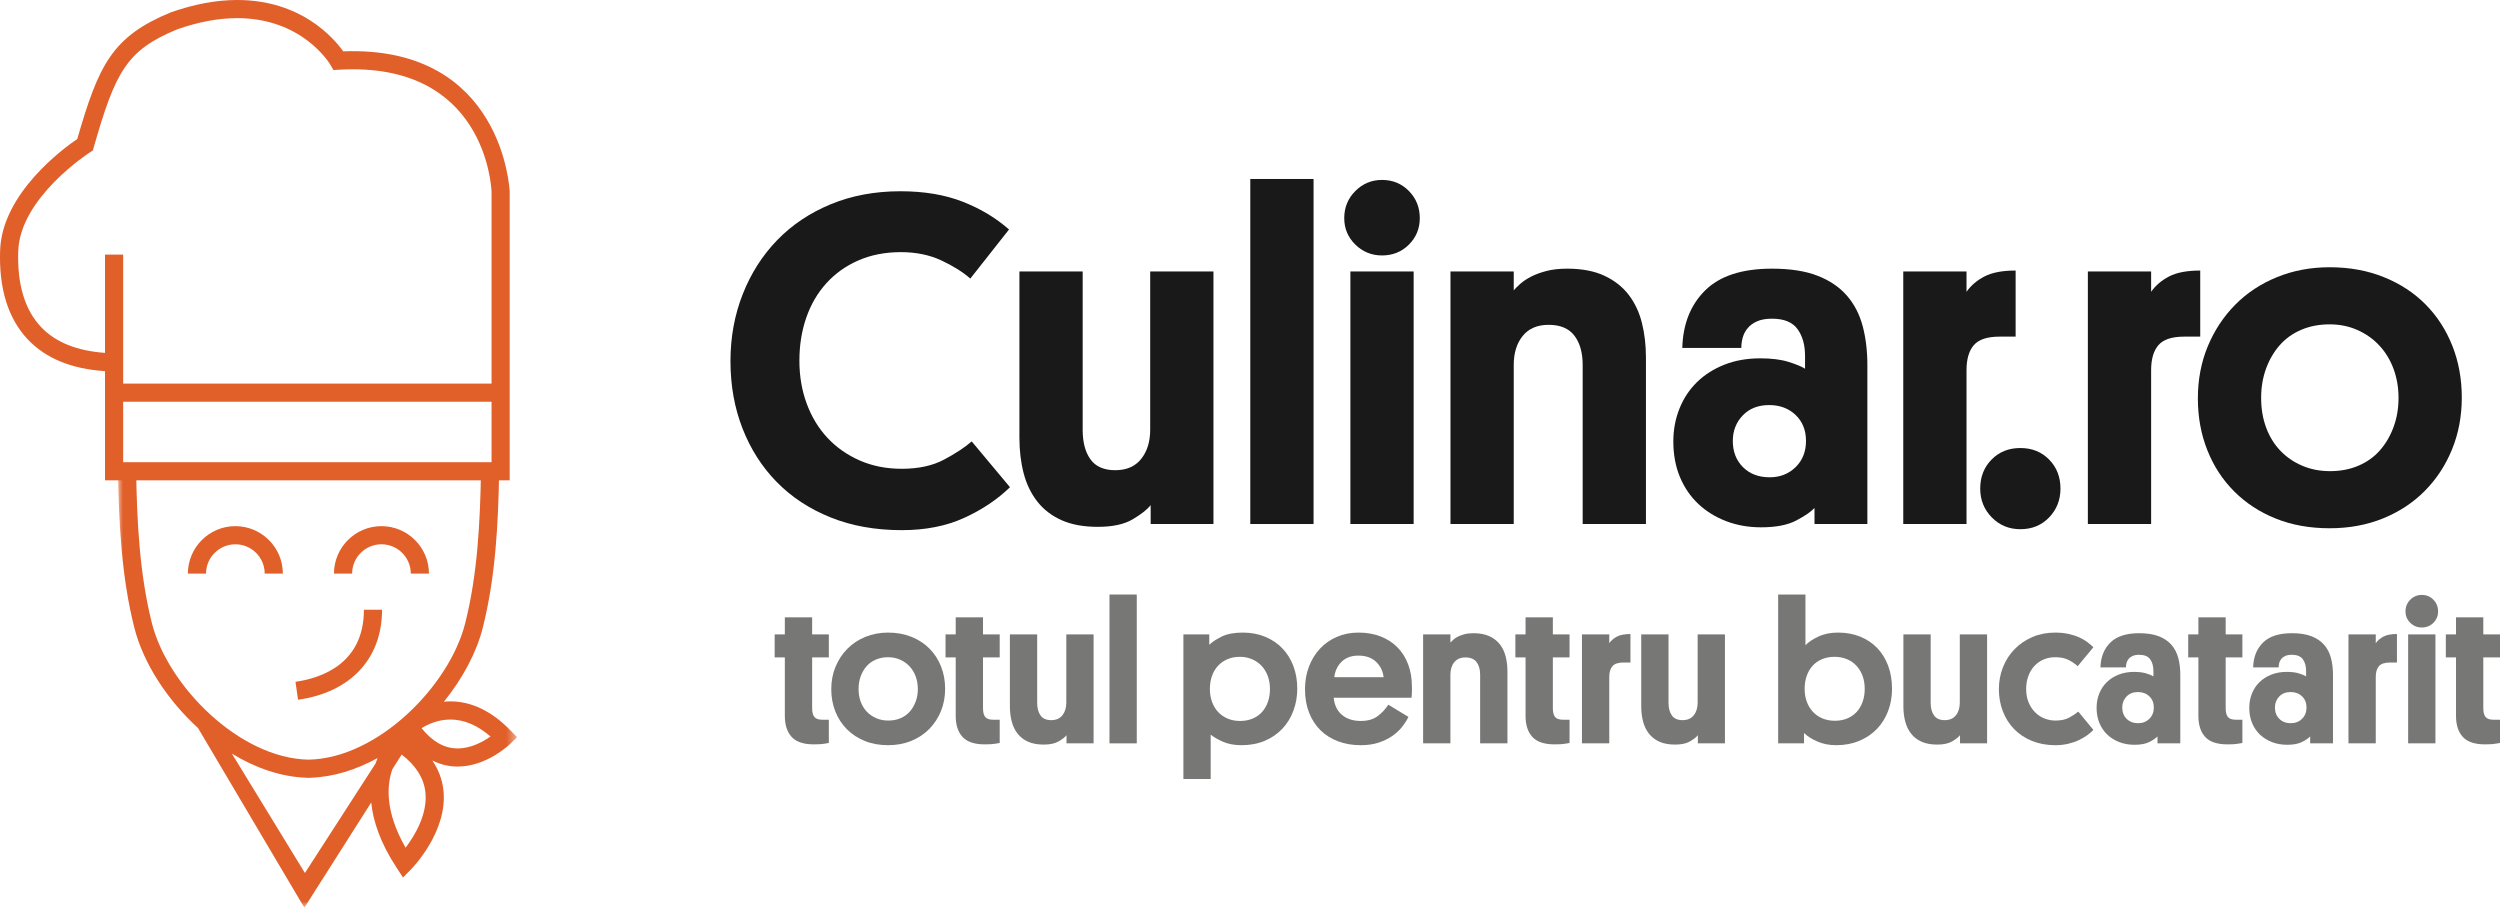 <?xml version="1.0" encoding="UTF-8"?>
<svg width="248px" height="90px" viewBox="0 0 248 90" version="1.1" xmlns="http://www.w3.org/2000/svg" xmlns:xlink="http://www.w3.org/1999/xlink">
    <title>Culinar_LOGO_New</title>
    <defs>
        <polygon id="path-1" points="0 0 39.582 0 39.582 43.087 0 43.087"></polygon>
    </defs>
    <g id="Page-1" stroke="none" stroke-width="1" fill="none" fill-rule="evenodd">
        <g id="Culinar-–-homepage" transform="translate(-596, -6700)">
            <g id="Group-7" transform="translate(0, 6654)">
                <g id="Culinar_LOGO_New" transform="translate(596, 46)">
                    <path d="M4.075,32.444 C2.454,30.734 1.693,28.188 1.812,24.88 C2.003,19.576 8.851,15.159 8.919,15.115 L9.207,14.932 L9.302,14.603 C11.453,7.105 12.554,4.975 17.6,2.902 C19.692,2.17 21.687,1.8 23.53,1.8 C29.998,1.8 32.69,6.277 32.799,6.465 L33.076,6.947 L33.631,6.915 C48.153,6.07 48.745,18.55 48.762,19.034 L48.762,38.051 L12.217,38.051 L12.217,25.255 L10.417,25.255 L10.417,35.005 C7.639,34.808 5.504,33.953 4.075,32.444 Z M12.217,45.85 L48.762,45.85 L48.762,39.851 L12.217,39.851 L12.217,45.85 Z M50.562,47.649 L50.561,19.007 C50.557,18.865 49.909,4.498 34.048,5.093 C33.081,3.739 29.841,0 23.53,0 C21.484,0 19.289,0.405 16.961,1.219 C11.121,3.617 9.785,6.441 7.664,13.788 C6.236,14.76 0.216,19.185 0.013,24.815 C-0.124,28.624 0.803,31.607 2.768,33.681 C4.541,35.553 7.111,36.606 10.417,36.816 L10.417,47.649 L50.562,47.649 L50.562,47.649 Z" id="Fill-1" fill="#E15F29"></path>
                    <path d="M42.551,56.902 L40.751,56.902 C40.751,55.299 39.445,53.993 37.84,53.993 C36.236,53.993 34.93,55.299 34.93,56.902 L33.13,56.902 C33.13,54.306 35.243,52.194 37.84,52.194 C40.438,52.194 42.551,54.306 42.551,56.902" id="Fill-3" fill="#E15F29"></path>
                    <path d="M28.059,56.902 L26.259,56.902 C26.259,55.299 24.954,53.993 23.349,53.993 C21.744,53.993 20.438,55.299 20.438,56.902 L18.638,56.902 C18.638,54.306 20.751,52.194 23.349,52.194 C25.946,52.194 28.059,54.306 28.059,56.902" id="Fill-4" fill="#E15F29"></path>
                    <g id="Group-8" transform="translate(11.707, 46.913)">
                        <mask id="mask-2" fill="white">
                            <use xlink:href="#path-1"></use>
                        </mask>
                        <g id="Clip-6"></g>
                        <path d="M17.859,22.503 L17.605,20.722 C20.14,20.36 24.393,18.951 24.393,13.574 L26.193,13.574 C26.193,18.422 23.078,21.76 17.859,22.503" id="Fill-5" fill="#E15F29" mask="url(#mask-2)"></path>
                        <path d="M33.69,27.331 C32.377,27.331 31.176,26.655 30.115,25.319 C30.727,24.94 31.74,24.464 32.969,24.464 C34.322,24.464 35.658,25.029 36.951,26.147 C36.219,26.663 35.015,27.331 33.69,27.331 Z M28.527,37.179 C26.49,33.619 26.645,31.028 27.214,29.397 L28.14,27.939 C29.537,29.013 30.329,30.256 30.489,31.644 C30.741,33.846 29.416,36.007 28.527,37.179 Z M11.297,27.848 C13.621,29.264 16.163,30.158 18.715,30.239 L18.715,30.251 C18.778,30.251 18.84,30.246 18.902,30.245 C18.965,30.246 19.028,30.251 19.09,30.251 L19.09,30.239 C21.368,30.167 23.637,29.446 25.75,28.285 C25.675,28.461 25.604,28.65 25.537,28.846 L18.54,39.688 L11.297,27.848 Z M38.963,25.576 C37.097,23.644 35.08,22.664 32.969,22.664 C32.748,22.664 32.534,22.679 32.325,22.7 C34.183,20.403 35.559,17.834 36.183,15.366 C37.458,10.326 37.716,5.018 37.805,0.032 L36.005,0 C35.918,4.878 35.668,10.062 34.438,14.924 C32.87,21.123 25.773,28.315 18.902,28.445 C12.033,28.315 4.935,21.123 3.367,14.924 C2.138,10.062 1.887,4.879 1.8,0 L0,0.032 C0.089,5.018 0.347,10.327 1.622,15.366 C2.497,18.826 4.847,22.486 7.94,25.312 L18.485,43.13 L25.117,32.696 C25.3,34.521 26.009,36.696 27.662,39.204 L28.274,40.131 L29.054,39.342 C29.205,39.188 32.743,35.555 32.278,31.448 C32.159,30.398 31.787,29.424 31.181,28.528 C31.967,28.922 32.803,29.131 33.69,29.131 C36.584,29.131 38.851,26.937 38.946,26.843 L39.582,26.218 L38.963,25.576 L38.963,25.576 Z" id="Fill-7" fill="#E15F29" mask="url(#mask-2)"></path>
                    </g>
                    <g id="totul-pentru-" transform="translate(76.846, 58.976)" fill="#777776" fill-rule="nonzero">
                        <path d="M3.718,3.959 L3.718,2.262 L1.01,2.262 L1.01,3.959 L0,3.959 L0,6.241 L1.01,6.241 L1.01,12.039 C1.01,12.941 1.236,13.638 1.687,14.129 C2.138,14.621 2.876,14.866 3.9,14.866 C4.371,14.866 4.728,14.843 4.97,14.796 C5.213,14.749 5.348,14.725 5.375,14.725 L5.375,12.422 L4.748,12.422 C4.358,12.422 4.088,12.331 3.94,12.15 C3.792,11.968 3.718,11.675 3.718,11.271 L3.718,6.241 L5.375,6.241 L5.375,3.959 L3.718,3.959 Z" id="Path"></path>
                        <path d="M8.324,9.372 C8.324,8.914 8.394,8.494 8.536,8.11 C8.677,7.726 8.873,7.393 9.122,7.11 C9.371,6.827 9.677,6.608 10.041,6.454 C10.405,6.299 10.809,6.221 11.253,6.221 C11.684,6.221 12.082,6.302 12.446,6.464 C12.809,6.625 13.122,6.847 13.385,7.13 C13.648,7.413 13.85,7.746 13.991,8.13 C14.133,8.514 14.203,8.928 14.203,9.372 C14.203,9.817 14.133,10.231 13.991,10.614 C13.85,10.998 13.654,11.332 13.405,11.614 C13.156,11.897 12.85,12.116 12.486,12.271 C12.122,12.426 11.718,12.503 11.274,12.503 C10.843,12.503 10.445,12.426 10.082,12.271 C9.718,12.116 9.405,11.9 9.142,11.624 C8.879,11.348 8.677,11.018 8.536,10.635 C8.394,10.251 8.324,9.83 8.324,9.372 Z M5.616,9.392 C5.616,10.187 5.751,10.924 6.02,11.604 C6.29,12.284 6.674,12.873 7.172,13.372 C7.67,13.87 8.263,14.257 8.95,14.533 C9.637,14.809 10.405,14.947 11.253,14.947 C12.089,14.947 12.853,14.806 13.547,14.523 C14.24,14.24 14.836,13.846 15.335,13.341 C15.833,12.836 16.22,12.244 16.497,11.564 C16.773,10.884 16.911,10.147 16.911,9.352 C16.911,8.558 16.776,7.82 16.507,7.14 C16.237,6.46 15.857,5.871 15.365,5.373 C14.873,4.875 14.277,4.484 13.577,4.201 C12.877,3.919 12.102,3.777 11.253,3.777 C10.445,3.777 9.694,3.919 9.001,4.201 C8.307,4.484 7.711,4.878 7.212,5.383 C6.714,5.888 6.323,6.48 6.041,7.16 C5.758,7.841 5.616,8.585 5.616,9.392 Z" id="Shape"></path>
                        <path d="M20.668,3.959 L20.668,2.262 L17.961,2.262 L17.961,3.959 L16.951,3.959 L16.951,6.241 L17.961,6.241 L17.961,12.039 C17.961,12.941 18.186,13.638 18.638,14.129 C19.089,14.621 19.826,14.866 20.85,14.866 C21.322,14.866 21.678,14.843 21.921,14.796 C22.163,14.749 22.298,14.725 22.325,14.725 L22.325,12.422 L21.699,12.422 C21.308,12.422 21.039,12.331 20.89,12.15 C20.742,11.968 20.668,11.675 20.668,11.271 L20.668,6.241 L22.325,6.241 L22.325,3.959 L20.668,3.959 Z" id="Path"></path>
                        <path d="M26.042,10.746 L26.042,3.959 L23.335,3.959 L23.335,11.069 C23.335,11.621 23.395,12.129 23.516,12.594 C23.638,13.059 23.833,13.463 24.102,13.806 C24.372,14.149 24.719,14.415 25.143,14.604 C25.567,14.792 26.082,14.887 26.689,14.887 C27.322,14.887 27.82,14.779 28.184,14.563 C28.547,14.348 28.803,14.146 28.952,13.957 L28.952,14.765 L31.639,14.765 L31.639,3.959 L28.931,3.959 L28.931,10.726 C28.931,11.237 28.803,11.655 28.547,11.978 C28.291,12.301 27.921,12.463 27.436,12.463 C26.951,12.463 26.598,12.308 26.375,11.998 C26.153,11.688 26.042,11.271 26.042,10.746 Z" id="Path"></path>
                        <polygon id="Path" points="35.921 14.765 35.921 0 33.214 0 33.214 14.765"></polygon>
                        <path d="M43.174,9.372 C43.174,8.914 43.241,8.49 43.376,8.1 C43.51,7.709 43.706,7.373 43.962,7.09 C44.218,6.807 44.531,6.585 44.901,6.423 C45.272,6.262 45.686,6.181 46.144,6.181 C46.588,6.181 46.996,6.262 47.366,6.423 C47.737,6.585 48.053,6.807 48.316,7.09 C48.578,7.373 48.78,7.709 48.922,8.1 C49.063,8.49 49.134,8.914 49.134,9.372 C49.134,9.83 49.067,10.254 48.932,10.645 C48.797,11.035 48.602,11.372 48.346,11.655 C48.09,11.938 47.777,12.156 47.407,12.311 C47.036,12.466 46.622,12.543 46.164,12.543 C45.719,12.543 45.312,12.466 44.942,12.311 C44.571,12.156 44.255,11.938 43.992,11.655 C43.729,11.372 43.527,11.035 43.386,10.645 C43.244,10.254 43.174,9.83 43.174,9.372 Z M43.254,18.3 L43.254,13.897 C43.524,14.126 43.921,14.358 44.447,14.594 C44.972,14.829 45.591,14.947 46.305,14.947 C47.167,14.947 47.939,14.802 48.619,14.513 C49.299,14.223 49.878,13.826 50.356,13.321 C50.835,12.816 51.202,12.22 51.458,11.534 C51.714,10.847 51.842,10.113 51.842,9.332 C51.842,8.524 51.714,7.78 51.458,7.1 C51.202,6.42 50.838,5.834 50.367,5.343 C49.895,4.851 49.326,4.467 48.659,4.191 C47.993,3.915 47.248,3.777 46.427,3.777 C45.565,3.777 44.864,3.912 44.325,4.181 C43.787,4.45 43.382,4.72 43.113,4.989 L43.113,3.959 L40.547,3.959 L40.547,18.3 L43.254,18.3 Z" id="Shape"></path>
                        <path d="M55.458,10.241 L63.176,10.241 C63.203,10.012 63.216,9.803 63.216,9.615 L63.216,9.13 C63.216,8.322 63.092,7.588 62.842,6.928 C62.593,6.268 62.24,5.706 61.782,5.242 C61.324,4.777 60.768,4.417 60.115,4.161 C59.461,3.905 58.731,3.777 57.923,3.777 C57.141,3.777 56.424,3.919 55.771,4.201 C55.117,4.484 54.558,4.875 54.094,5.373 C53.629,5.871 53.265,6.464 53.003,7.15 C52.74,7.837 52.609,8.585 52.609,9.392 C52.609,10.254 52.743,11.029 53.013,11.715 C53.282,12.402 53.659,12.984 54.144,13.463 C54.629,13.941 55.212,14.308 55.892,14.563 C56.572,14.819 57.323,14.947 58.145,14.947 C58.805,14.947 59.391,14.863 59.903,14.695 C60.414,14.526 60.862,14.311 61.246,14.048 C61.63,13.786 61.957,13.486 62.226,13.149 C62.496,12.813 62.711,12.476 62.873,12.14 L60.872,10.928 C60.59,11.372 60.236,11.752 59.812,12.069 C59.387,12.385 58.832,12.543 58.145,12.543 C57.377,12.543 56.754,12.341 56.276,11.938 C55.798,11.534 55.525,10.968 55.458,10.241 Z M57.902,6.06 C58.643,6.06 59.229,6.265 59.66,6.676 C60.091,7.086 60.34,7.595 60.408,8.201 L55.518,8.201 C55.585,7.581 55.828,7.07 56.245,6.666 C56.663,6.262 57.215,6.06 57.902,6.06 Z" id="Shape"></path>
                        <path d="M69.984,7.958 L69.984,14.765 L72.692,14.765 L72.692,7.635 C72.692,7.11 72.634,6.618 72.52,6.161 C72.405,5.703 72.217,5.302 71.954,4.959 C71.691,4.615 71.345,4.343 70.914,4.141 C70.483,3.939 69.95,3.838 69.317,3.838 C68.981,3.838 68.684,3.871 68.428,3.939 C68.172,4.006 67.954,4.087 67.772,4.181 C67.59,4.275 67.438,4.376 67.317,4.484 C67.196,4.592 67.102,4.686 67.034,4.767 L67.034,3.959 L64.327,3.959 L64.327,14.765 L67.034,14.765 L67.034,7.958 C67.034,7.447 67.162,7.033 67.418,6.716 C67.674,6.4 68.044,6.241 68.529,6.241 C69.028,6.241 69.395,6.396 69.631,6.706 C69.866,7.016 69.984,7.433 69.984,7.958 Z" id="Path"></path>
                        <path d="M77.197,3.959 L77.197,2.262 L74.489,2.262 L74.489,3.959 L73.479,3.959 L73.479,6.241 L74.489,6.241 L74.489,12.039 C74.489,12.941 74.715,13.638 75.166,14.129 C75.617,14.621 76.355,14.866 77.378,14.866 C77.85,14.866 78.207,14.843 78.449,14.796 C78.692,14.749 78.826,14.725 78.853,14.725 L78.853,12.422 L78.227,12.422 C77.836,12.422 77.567,12.331 77.419,12.15 C77.271,11.968 77.197,11.675 77.197,11.271 L77.197,6.241 L78.853,6.241 L78.853,3.959 L77.197,3.959 Z" id="Path"></path>
                        <path d="M84.894,6.746 L84.894,3.919 C84.328,3.919 83.884,4.003 83.56,4.171 C83.237,4.339 82.981,4.558 82.793,4.828 L82.793,3.959 L80.085,3.959 L80.085,14.765 L82.793,14.765 L82.793,8.181 C82.793,7.709 82.897,7.352 83.106,7.11 C83.315,6.868 83.682,6.746 84.207,6.746 L84.894,6.746 Z" id="Path"></path>
                        <path d="M88.672,10.746 L88.672,3.959 L85.964,3.959 L85.964,11.069 C85.964,11.621 86.025,12.129 86.146,12.594 C86.267,13.059 86.462,13.463 86.732,13.806 C87.001,14.149 87.348,14.415 87.772,14.604 C88.197,14.792 88.712,14.887 89.318,14.887 C89.951,14.887 90.45,14.779 90.813,14.563 C91.177,14.348 91.433,14.146 91.581,13.957 L91.581,14.765 L94.268,14.765 L94.268,3.959 L91.561,3.959 L91.561,10.726 C91.561,11.237 91.433,11.655 91.177,11.978 C90.921,12.301 90.551,12.463 90.066,12.463 C89.581,12.463 89.227,12.308 89.005,11.998 C88.783,11.688 88.672,11.271 88.672,10.746 Z" id="Path"></path>
                    </g>
                    <g id="bucat" transform="translate(176.394, 58.976)" fill="#777776" fill-rule="nonzero">
                        <path d="M2.627,9.352 C2.627,8.894 2.694,8.47 2.829,8.08 C2.963,7.689 3.159,7.352 3.415,7.07 C3.671,6.787 3.984,6.568 4.354,6.413 C4.725,6.258 5.139,6.181 5.597,6.181 C6.041,6.181 6.449,6.258 6.819,6.413 C7.19,6.568 7.506,6.787 7.769,7.07 C8.031,7.352 8.234,7.689 8.375,8.08 C8.516,8.47 8.587,8.894 8.587,9.352 C8.587,9.81 8.52,10.234 8.385,10.625 C8.25,11.015 8.055,11.352 7.799,11.635 C7.543,11.917 7.23,12.136 6.86,12.291 C6.489,12.446 6.075,12.523 5.617,12.523 C5.172,12.523 4.765,12.446 4.395,12.291 C4.024,12.136 3.708,11.917 3.445,11.635 C3.182,11.352 2.98,11.018 2.839,10.635 C2.697,10.251 2.627,9.823 2.627,9.352 Z M2.566,14.765 L2.566,13.735 C2.876,14.045 3.31,14.324 3.869,14.573 C4.428,14.823 5.058,14.947 5.758,14.947 C6.594,14.947 7.351,14.806 8.031,14.523 C8.712,14.24 9.294,13.85 9.779,13.351 C10.264,12.853 10.638,12.261 10.901,11.574 C11.163,10.887 11.295,10.147 11.295,9.352 C11.295,8.517 11.167,7.756 10.911,7.07 C10.655,6.383 10.294,5.797 9.83,5.312 C9.365,4.828 8.803,4.45 8.143,4.181 C7.483,3.912 6.748,3.777 5.94,3.777 C5.199,3.777 4.549,3.908 3.99,4.171 C3.431,4.434 3.004,4.72 2.707,5.03 L2.707,0 L0,0 L0,14.765 L2.566,14.765 Z" id="Shape"></path>
                        <path d="M15.129,10.746 L15.129,3.959 L12.422,3.959 L12.422,11.069 C12.422,11.621 12.482,12.129 12.604,12.594 C12.725,13.059 12.92,13.463 13.19,13.806 C13.459,14.149 13.806,14.415 14.23,14.604 C14.654,14.792 15.17,14.887 15.776,14.887 C16.409,14.887 16.907,14.779 17.271,14.563 C17.635,14.348 17.891,14.146 18.039,13.957 L18.039,14.765 L20.726,14.765 L20.726,3.959 L18.018,3.959 L18.018,10.726 C18.018,11.237 17.891,11.655 17.635,11.978 C17.379,12.301 17.008,12.463 16.523,12.463 C16.038,12.463 15.685,12.308 15.463,11.998 C15.24,11.688 15.129,11.271 15.129,10.746 Z" id="Path"></path>
                        <path d="M27.51,12.503 C27.12,12.503 26.749,12.432 26.399,12.291 C26.049,12.15 25.739,11.941 25.47,11.665 C25.2,11.389 24.988,11.059 24.833,10.675 C24.678,10.291 24.601,9.857 24.601,9.372 C24.601,8.928 24.668,8.514 24.803,8.13 C24.938,7.746 25.13,7.413 25.379,7.13 C25.628,6.847 25.931,6.625 26.288,6.464 C26.645,6.302 27.046,6.221 27.49,6.221 C28.029,6.221 28.477,6.316 28.834,6.504 C29.191,6.693 29.484,6.895 29.713,7.11 L31.269,5.232 C31.107,5.07 30.912,4.902 30.683,4.727 C30.454,4.551 30.181,4.393 29.864,4.252 C29.548,4.11 29.191,3.996 28.793,3.908 C28.396,3.821 27.955,3.777 27.47,3.777 C26.662,3.777 25.918,3.922 25.237,4.211 C24.557,4.501 23.968,4.898 23.469,5.403 C22.971,5.908 22.584,6.504 22.308,7.191 C22.032,7.878 21.894,8.611 21.894,9.392 C21.894,10.173 22.025,10.904 22.288,11.584 C22.55,12.264 22.924,12.853 23.409,13.351 C23.894,13.85 24.483,14.24 25.177,14.523 C25.871,14.806 26.642,14.947 27.49,14.947 C27.948,14.947 28.376,14.9 28.773,14.806 C29.171,14.711 29.524,14.59 29.834,14.442 C30.144,14.294 30.42,14.132 30.662,13.957 C30.905,13.782 31.107,13.607 31.269,13.432 L29.773,11.614 C29.531,11.816 29.231,12.015 28.874,12.21 C28.517,12.405 28.063,12.503 27.51,12.503 Z" id="Path"></path>
                        <path d="M31.588,11.231 C31.588,11.796 31.682,12.304 31.87,12.756 C32.059,13.207 32.322,13.59 32.658,13.907 C32.995,14.223 33.393,14.469 33.851,14.644 C34.308,14.819 34.807,14.907 35.346,14.907 C35.979,14.907 36.481,14.809 36.851,14.614 C37.221,14.419 37.481,14.24 37.629,14.079 L37.629,14.765 L39.892,14.765 L39.892,7.958 C39.892,7.352 39.824,6.797 39.69,6.292 C39.555,5.787 39.329,5.353 39.013,4.989 C38.696,4.626 38.279,4.343 37.76,4.141 C37.242,3.939 36.592,3.838 35.81,3.838 C34.531,3.838 33.578,4.147 32.951,4.767 C32.325,5.386 31.998,6.208 31.971,7.231 L34.497,7.231 C34.497,7.083 34.517,6.935 34.558,6.787 C34.598,6.639 34.669,6.504 34.77,6.383 C34.871,6.262 35.006,6.164 35.174,6.09 C35.342,6.016 35.554,5.979 35.81,5.979 C36.322,5.979 36.686,6.127 36.901,6.423 C37.117,6.719 37.225,7.103 37.225,7.575 L37.225,8.12 C37.077,8.026 36.841,7.928 36.518,7.827 C36.194,7.726 35.79,7.676 35.305,7.676 C34.74,7.676 34.228,7.766 33.77,7.948 C33.312,8.13 32.921,8.379 32.598,8.696 C32.275,9.012 32.025,9.389 31.85,9.827 C31.675,10.264 31.588,10.732 31.588,11.231 Z M34.133,11.21 C34.133,10.779 34.275,10.416 34.558,10.12 C34.841,9.823 35.218,9.675 35.689,9.675 C36.147,9.675 36.524,9.817 36.821,10.099 C37.117,10.382 37.265,10.753 37.265,11.21 C37.265,11.668 37.117,12.042 36.821,12.331 C36.524,12.621 36.154,12.766 35.709,12.766 C35.238,12.766 34.857,12.621 34.568,12.331 C34.278,12.042 34.133,11.668 34.133,11.21 Z" id="Shape"></path>
                        <path d="M44.393,3.959 L44.393,2.262 L41.686,2.262 L41.686,3.959 L40.675,3.959 L40.675,6.241 L41.686,6.241 L41.686,12.039 C41.686,12.941 41.911,13.638 42.363,14.129 C42.814,14.621 43.551,14.866 44.575,14.866 C45.046,14.866 45.403,14.843 45.646,14.796 C45.888,14.749 46.023,14.725 46.05,14.725 L46.05,12.422 L45.424,12.422 C45.033,12.422 44.764,12.331 44.615,12.15 C44.467,11.968 44.393,11.675 44.393,11.271 L44.393,6.241 L46.05,6.241 L46.05,3.959 L44.393,3.959 Z" id="Path"></path>
                    </g>
                    <g id="arit" transform="translate(223.128, 59.016)" fill="#777776" fill-rule="nonzero">
                        <path d="M0,11.19 C0,11.756 0.094,12.264 0.283,12.715 C0.471,13.166 0.734,13.55 1.071,13.867 C1.408,14.183 1.805,14.429 2.263,14.604 C2.721,14.779 3.219,14.866 3.758,14.866 C4.391,14.866 4.893,14.769 5.263,14.573 C5.634,14.378 5.893,14.2 6.041,14.038 L6.041,14.725 L8.304,14.725 L8.304,7.918 C8.304,7.312 8.237,6.757 8.102,6.252 C7.967,5.747 7.742,5.312 7.425,4.949 C7.109,4.585 6.691,4.302 6.173,4.1 C5.654,3.898 5.004,3.797 4.223,3.797 C2.943,3.797 1.99,4.107 1.364,4.727 C0.737,5.346 0.411,6.167 0.384,7.191 L2.91,7.191 C2.91,7.043 2.93,6.895 2.97,6.746 C3.011,6.598 3.081,6.464 3.182,6.342 C3.283,6.221 3.418,6.124 3.586,6.05 C3.755,5.975 3.967,5.938 4.223,5.938 C4.735,5.938 5.098,6.087 5.314,6.383 C5.529,6.679 5.637,7.063 5.637,7.534 L5.637,8.08 C5.489,7.985 5.253,7.888 4.93,7.787 C4.607,7.686 4.203,7.635 3.718,7.635 C3.152,7.635 2.64,7.726 2.182,7.908 C1.724,8.09 1.334,8.339 1.01,8.655 C0.687,8.972 0.438,9.349 0.263,9.786 C0.088,10.224 0,10.692 0,11.19 Z M2.546,11.17 C2.546,10.739 2.687,10.375 2.97,10.079 C3.253,9.783 3.63,9.635 4.102,9.635 C4.56,9.635 4.937,9.776 5.233,10.059 C5.529,10.342 5.678,10.712 5.678,11.17 C5.678,11.628 5.529,12.001 5.233,12.291 C4.937,12.581 4.566,12.725 4.122,12.725 C3.65,12.725 3.27,12.581 2.98,12.291 C2.691,12.001 2.546,11.628 2.546,11.17 Z" id="Shape"></path>
                        <path d="M14.649,6.706 L14.649,3.878 C14.083,3.878 13.638,3.962 13.315,4.131 C12.992,4.299 12.736,4.518 12.547,4.787 L12.547,3.919 L9.84,3.919 L9.84,14.725 L12.547,14.725 L12.547,8.14 C12.547,7.669 12.652,7.312 12.86,7.07 C13.069,6.827 13.436,6.706 13.962,6.706 L14.649,6.706 Z" id="Path"></path>
                        <path d="M18.467,14.725 L18.467,3.919 L15.76,3.919 L15.76,14.725 L18.467,14.725 Z M17.114,3.232 C17.572,3.232 17.955,3.077 18.265,2.767 C18.575,2.458 18.73,2.08 18.73,1.636 C18.73,1.178 18.575,0.791 18.265,0.475 C17.955,0.158 17.572,0 17.114,0 C16.669,0 16.289,0.158 15.972,0.475 C15.655,0.791 15.497,1.178 15.497,1.636 C15.497,2.08 15.655,2.458 15.972,2.767 C16.289,3.077 16.669,3.232 17.114,3.232 Z" id="Shape"></path>
                        <path d="M23.215,3.919 L23.215,2.222 L20.508,2.222 L20.508,3.919 L19.498,3.919 L19.498,6.201 L20.508,6.201 L20.508,11.998 C20.508,12.9 20.734,13.597 21.185,14.089 C21.636,14.58 22.374,14.826 23.397,14.826 C23.869,14.826 24.226,14.802 24.468,14.755 C24.711,14.708 24.845,14.685 24.872,14.685 L24.872,12.382 L24.246,12.382 C23.855,12.382 23.586,12.291 23.438,12.109 C23.29,11.927 23.215,11.635 23.215,11.231 L23.215,6.201 L24.872,6.201 L24.872,3.919 L23.215,3.919 Z" id="Path"></path>
                    </g>
                    <g id="Culinar.ro" transform="translate(72.462, 17.755)" fill="#1A1919" fill-rule="nonzero">
                        <path d="M27.727,30.575 L23.933,26.033 C23.246,26.626 22.333,27.227 21.193,27.836 C20.054,28.444 18.656,28.749 17.002,28.749 C15.472,28.749 14.082,28.476 12.833,27.929 C11.584,27.383 10.515,26.634 9.625,25.682 C8.735,24.73 8.048,23.598 7.564,22.287 C7.08,20.976 6.838,19.556 6.838,18.026 C6.838,16.497 7.064,15.077 7.517,13.766 C7.97,12.455 8.633,11.315 9.508,10.348 C10.382,9.38 11.444,8.623 12.693,8.077 C13.942,7.531 15.347,7.257 16.908,7.257 C18.407,7.257 19.741,7.531 20.912,8.077 C22.083,8.623 23.043,9.224 23.793,9.879 L27.633,5.01 C26.322,3.855 24.784,2.934 23.02,2.247 C21.256,1.561 19.203,1.217 16.861,1.217 C14.332,1.217 12.029,1.647 9.953,2.505 C7.876,3.363 6.104,4.55 4.637,6.063 C3.169,7.577 2.03,9.364 1.218,11.425 C0.406,13.485 0,15.701 0,18.073 C0,20.477 0.398,22.701 1.194,24.745 C1.991,26.79 3.122,28.561 4.59,30.06 C6.057,31.558 7.837,32.729 9.929,33.571 C12.021,34.414 14.379,34.836 17.002,34.836 C19.343,34.836 21.404,34.43 23.184,33.618 C24.964,32.807 26.478,31.792 27.727,30.575 Z" id="Path"></path>
                        <path d="M34.94,24.909 L34.94,9.177 L28.664,9.177 L28.664,25.658 C28.664,26.938 28.804,28.117 29.085,29.194 C29.366,30.27 29.819,31.207 30.444,32.003 C31.068,32.799 31.872,33.415 32.856,33.852 C33.839,34.289 35.033,34.508 36.439,34.508 C37.906,34.508 39.061,34.258 39.904,33.759 C40.747,33.259 41.341,32.791 41.684,32.354 L41.684,34.227 L47.913,34.227 L47.913,9.177 L41.637,9.177 L41.637,24.863 C41.637,26.049 41.341,27.016 40.747,27.765 C40.154,28.515 39.296,28.889 38.171,28.889 C37.047,28.889 36.228,28.53 35.713,27.812 C35.197,27.094 34.94,26.127 34.94,24.909 Z" id="Path"></path>
                        <polygon id="Path" points="57.843 34.227 57.843 0 51.567 0 51.567 34.227"></polygon>
                        <path d="M67.772,34.227 L67.772,9.177 L61.496,9.177 L61.496,34.227 L67.772,34.227 Z M64.634,7.585 C65.696,7.585 66.585,7.226 67.304,6.508 C68.022,5.79 68.381,4.916 68.381,3.886 C68.381,2.825 68.022,1.928 67.304,1.194 C66.585,0.46 65.696,0.094 64.634,0.094 C63.604,0.094 62.721,0.46 61.988,1.194 C61.254,1.928 60.887,2.825 60.887,3.886 C60.887,4.916 61.254,5.79 61.988,6.508 C62.721,7.226 63.604,7.585 64.634,7.585 Z" id="Shape"></path>
                        <path d="M84.539,18.448 L84.539,34.227 L90.815,34.227 L90.815,17.699 C90.815,16.481 90.683,15.342 90.417,14.281 C90.152,13.219 89.715,12.291 89.106,11.495 C88.497,10.699 87.693,10.067 86.694,9.599 C85.695,9.13 84.461,8.896 82.994,8.896 C82.213,8.896 81.526,8.974 80.933,9.13 C80.34,9.286 79.832,9.474 79.411,9.692 C78.989,9.911 78.638,10.145 78.357,10.394 C78.076,10.644 77.857,10.863 77.701,11.05 L77.701,9.177 L71.425,9.177 L71.425,34.227 L77.701,34.227 L77.701,18.448 C77.701,17.262 77.998,16.302 78.591,15.568 C79.184,14.835 80.043,14.468 81.167,14.468 C82.322,14.468 83.173,14.827 83.72,15.545 C84.266,16.263 84.539,17.231 84.539,18.448 Z" id="Path"></path>
                        <path d="M93.532,26.033 C93.532,27.344 93.75,28.522 94.188,29.568 C94.625,30.614 95.234,31.503 96.014,32.237 C96.795,32.971 97.716,33.54 98.777,33.946 C99.839,34.352 100.994,34.555 102.243,34.555 C103.711,34.555 104.874,34.328 105.733,33.876 C106.591,33.423 107.192,33.01 107.536,32.635 L107.536,34.227 L112.781,34.227 L112.781,18.448 C112.781,17.043 112.625,15.756 112.313,14.585 C112.001,13.415 111.478,12.408 110.744,11.565 C110.01,10.722 109.042,10.067 107.84,9.599 C106.638,9.13 105.132,8.896 103.321,8.896 C100.354,8.896 98.145,9.614 96.693,11.05 C95.241,12.486 94.484,14.39 94.422,16.762 L100.276,16.762 C100.276,16.419 100.323,16.076 100.417,15.732 C100.51,15.389 100.674,15.077 100.909,14.796 C101.143,14.515 101.455,14.289 101.845,14.117 C102.236,13.945 102.727,13.859 103.321,13.859 C104.507,13.859 105.35,14.203 105.85,14.889 C106.349,15.576 106.599,16.466 106.599,17.558 L106.599,18.822 C106.256,18.604 105.709,18.378 104.96,18.144 C104.21,17.909 103.274,17.792 102.15,17.792 C100.838,17.792 99.652,18.003 98.59,18.424 C97.529,18.846 96.623,19.423 95.874,20.157 C95.124,20.89 94.547,21.764 94.141,22.779 C93.735,23.793 93.532,24.878 93.532,26.033 Z M99.433,25.986 C99.433,24.987 99.761,24.145 100.417,23.458 C101.072,22.771 101.947,22.428 103.04,22.428 C104.101,22.428 104.975,22.756 105.662,23.411 C106.349,24.067 106.693,24.925 106.693,25.986 C106.693,27.048 106.349,27.914 105.662,28.585 C104.975,29.256 104.117,29.592 103.086,29.592 C101.994,29.592 101.111,29.256 100.44,28.585 C99.769,27.914 99.433,27.048 99.433,25.986 Z" id="Shape"></path>
                        <path d="M127.488,15.639 L127.488,9.083 C126.177,9.083 125.146,9.279 124.397,9.669 C123.647,10.059 123.054,10.566 122.617,11.19 L122.617,9.177 L116.341,9.177 L116.341,34.227 L122.617,34.227 L122.617,18.963 C122.617,17.87 122.859,17.043 123.343,16.481 C123.827,15.92 124.678,15.639 125.896,15.639 L127.488,15.639 Z" id="Path"></path>
                        <path d="M127.956,34.742 C129.112,34.742 130.064,34.352 130.813,33.571 C131.563,32.791 131.937,31.839 131.937,30.715 C131.937,29.56 131.563,28.6 130.813,27.836 C130.064,27.071 129.112,26.689 127.956,26.689 C126.801,26.689 125.849,27.071 125.099,27.836 C124.35,28.6 123.975,29.56 123.975,30.715 C123.975,31.839 124.358,32.791 125.123,33.571 C125.888,34.352 126.832,34.742 127.956,34.742 Z" id="Path"></path>
                        <path d="M145.801,15.639 L145.801,9.083 C144.49,9.083 143.459,9.279 142.71,9.669 C141.96,10.059 141.367,10.566 140.93,11.19 L140.93,9.177 L134.654,9.177 L134.654,34.227 L140.93,34.227 L140.93,18.963 C140.93,17.87 141.172,17.043 141.656,16.481 C142.14,15.92 142.991,15.639 144.209,15.639 L145.801,15.639 Z" id="Path"></path>
                        <path d="M151.843,21.725 C151.843,20.664 152.007,19.689 152.335,18.799 C152.662,17.909 153.115,17.137 153.693,16.481 C154.271,15.826 154.981,15.319 155.824,14.96 C156.667,14.601 157.604,14.421 158.634,14.421 C159.633,14.421 160.554,14.608 161.397,14.983 C162.24,15.358 162.966,15.873 163.575,16.528 C164.184,17.184 164.653,17.956 164.98,18.846 C165.308,19.736 165.472,20.695 165.472,21.725 C165.472,22.756 165.308,23.715 164.98,24.605 C164.653,25.495 164.2,26.267 163.622,26.923 C163.045,27.578 162.334,28.085 161.491,28.444 C160.648,28.803 159.711,28.983 158.681,28.983 C157.682,28.983 156.761,28.803 155.918,28.444 C155.075,28.085 154.349,27.586 153.74,26.946 C153.131,26.306 152.662,25.541 152.335,24.652 C152.007,23.762 151.843,22.787 151.843,21.725 Z M145.567,21.772 C145.567,23.614 145.879,25.323 146.504,26.899 C147.128,28.476 148.018,29.841 149.173,30.996 C150.328,32.151 151.702,33.049 153.295,33.688 C154.887,34.328 156.667,34.648 158.634,34.648 C160.57,34.648 162.342,34.321 163.95,33.665 C165.558,33.01 166.94,32.097 168.095,30.926 C169.25,29.755 170.148,28.382 170.788,26.806 C171.428,25.229 171.748,23.52 171.748,21.679 C171.748,19.837 171.436,18.128 170.812,16.552 C170.187,14.975 169.305,13.61 168.165,12.455 C167.026,11.3 165.644,10.394 164.02,9.739 C162.397,9.083 160.601,8.756 158.634,8.756 C156.761,8.756 155.02,9.083 153.412,9.739 C151.804,10.394 150.422,11.308 149.267,12.478 C148.112,13.649 147.206,15.022 146.55,16.598 C145.895,18.175 145.567,19.899 145.567,21.772 Z" id="Shape"></path>
                    </g>
                </g>
            </g>
        </g>
    </g>
</svg>